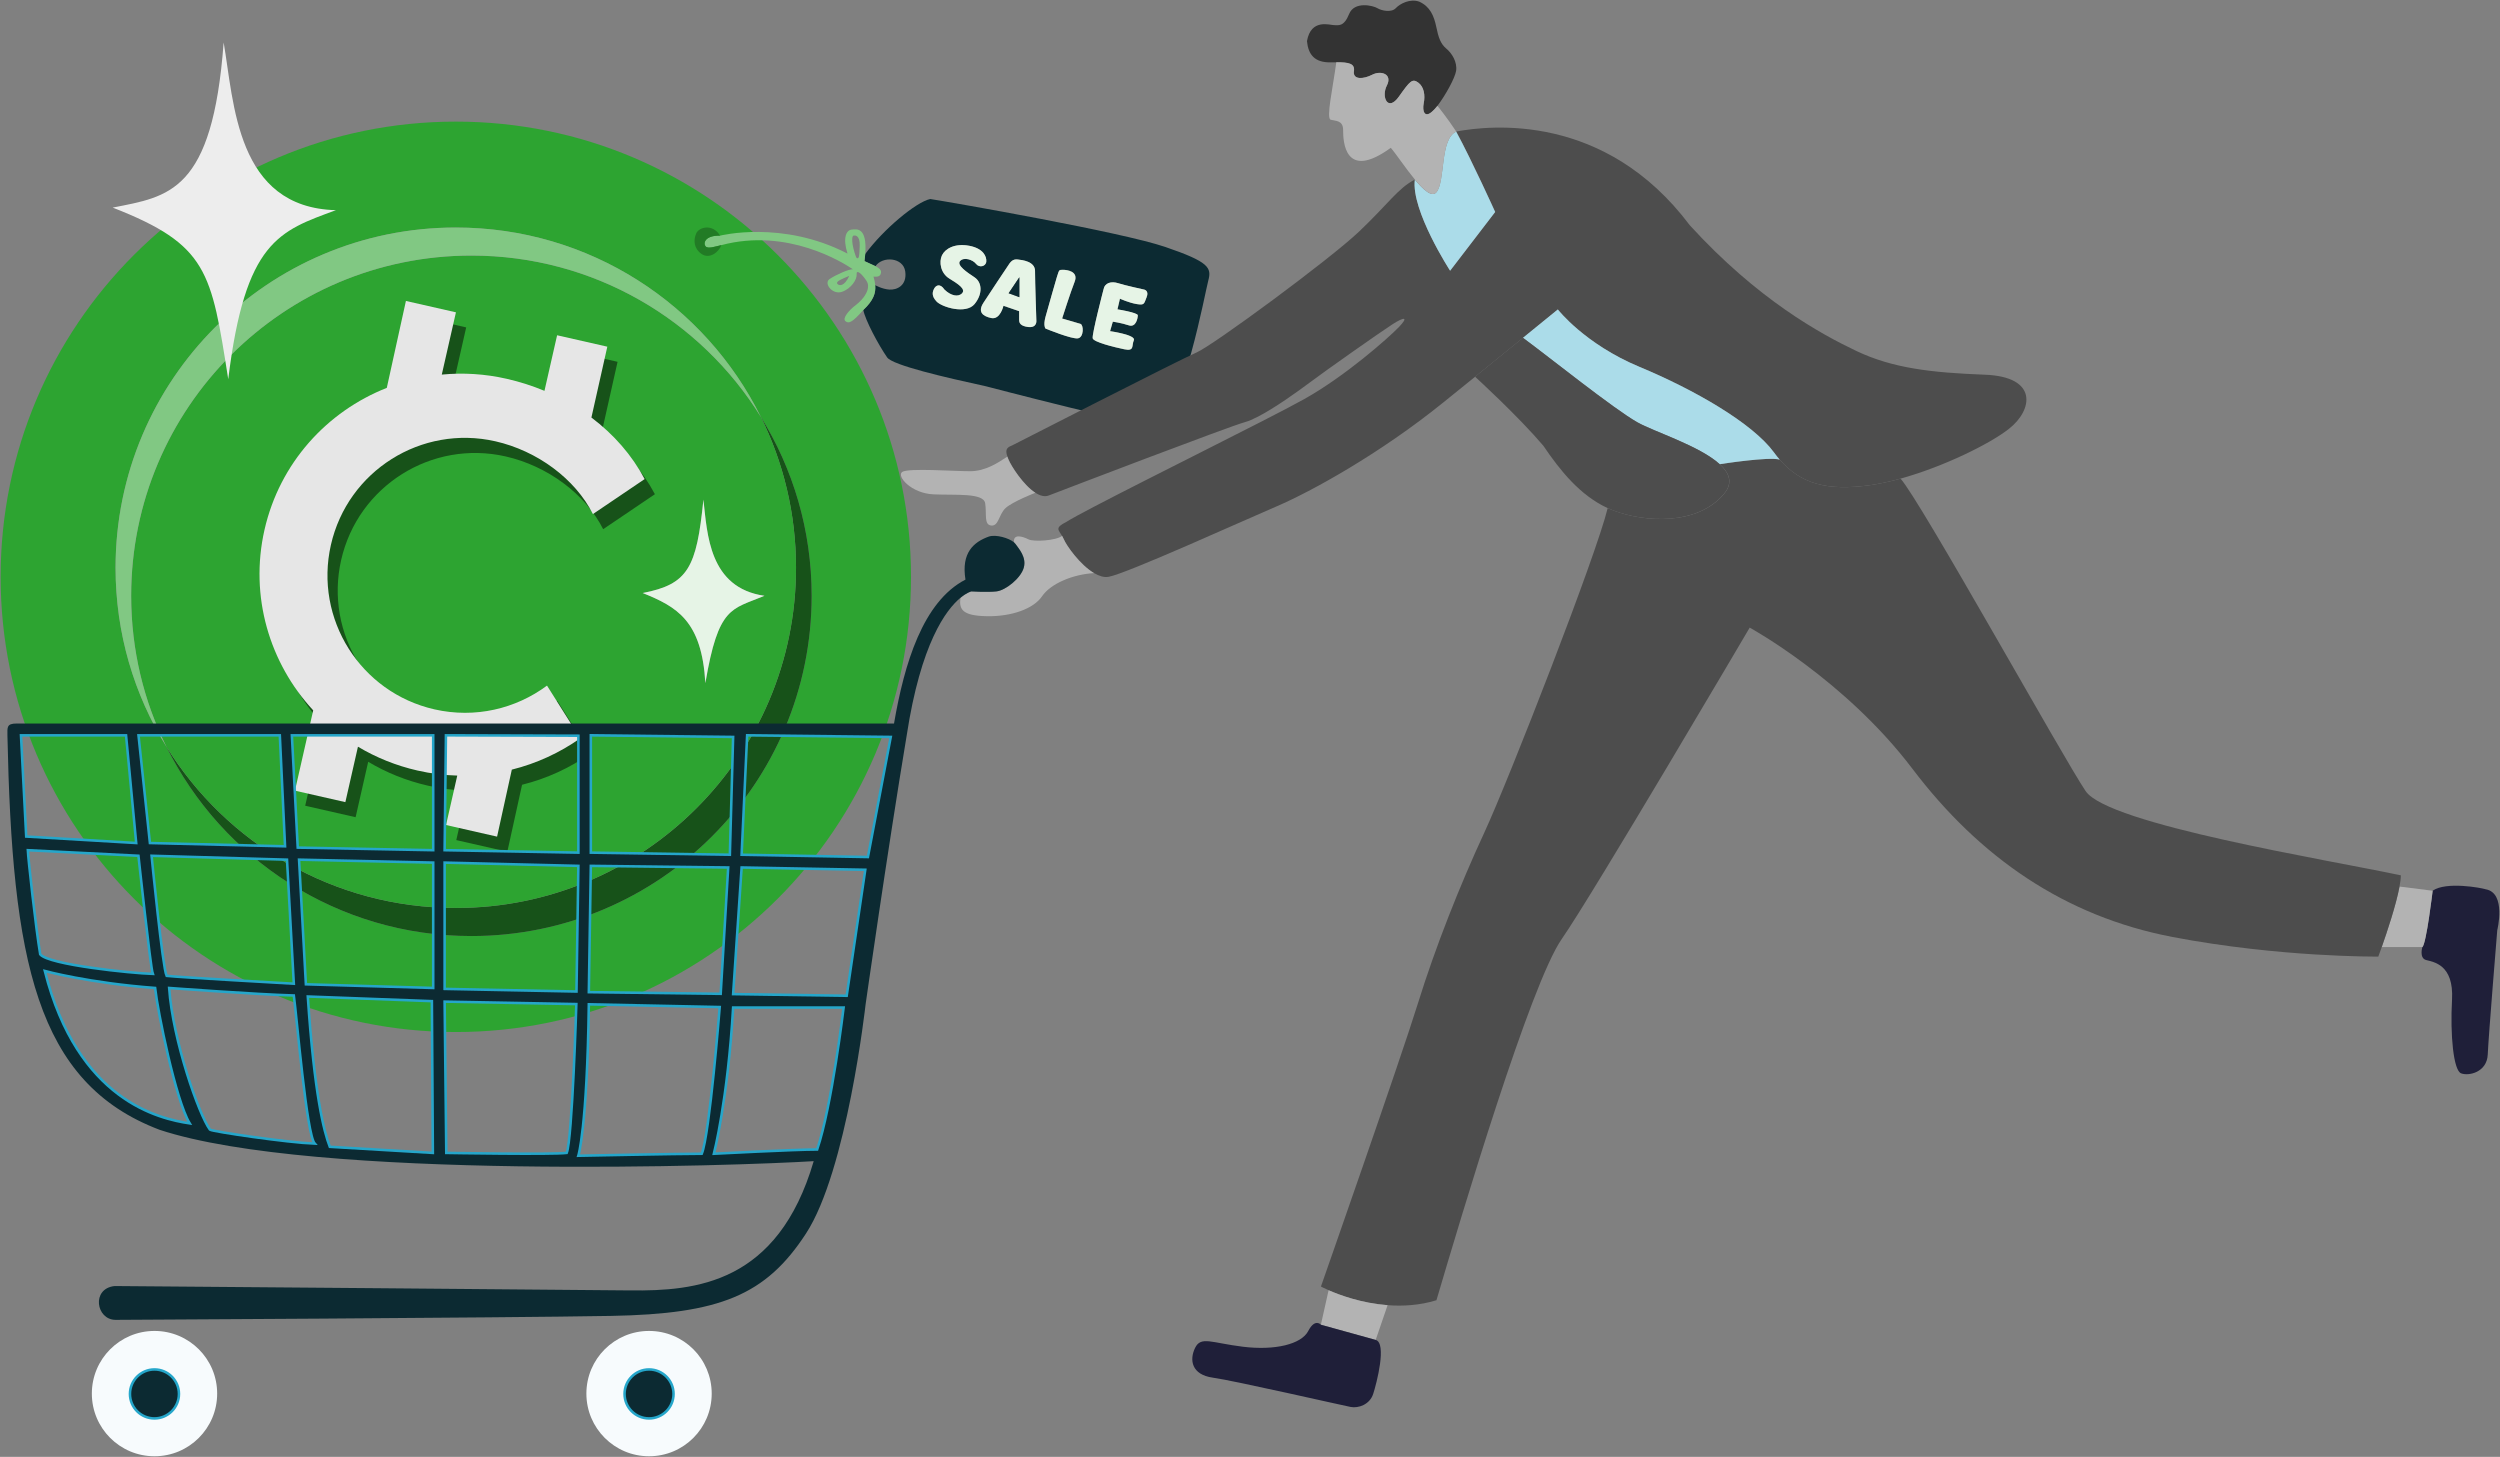 <?xml version="1.0" encoding="utf-8"?>
<!-- Generator: Adobe Illustrator 25.4.1, SVG Export Plug-In . SVG Version: 6.00 Build 0)  -->
<svg version="1.1" xmlns="http://www.w3.org/2000/svg" xmlns:xlink="http://www.w3.org/1999/xlink" x="0px" y="0px"
	 viewBox="0 0 512.29 298.54" style="enable-background:new 0 0 512.29 298.54;" xml:space="preserve">
<rect x="0" y="0" width="512.29" height="298.54" fill="#808080" stroke="none"/>
<style type="text/css">
	.st0{fill:#CFE9F2;}
	.st1{fill:#2EA7C8;}
	.st2{fill:#82CADE;}
	.st3{fill:#237D96;}
	.st4{fill:#ABDCE9;}
	.st5{fill:#808080;}
	.st6{fill:#E6F4E6;}
	.st7{fill:#81C883;}
	.st8{fill:#013A39;}
	.st9{fill:#2DA431;}
	.st10{fill:#1A1A1A;}
	.st11{fill:#0C2A32;}
	.st12{fill:#F7FBFD;}
	.st13{fill:#B3B3B3;}
	.st14{fill:#FFFFFF;}
	.st15{fill:#E6E6E6;}
	.st16{fill:#898989;}
	.st17{fill:#B7B7B7;}
	.st18{fill:none;stroke:#25A6CA;stroke-width:0.155;stroke-miterlimit:10;}
	.st19{fill:#F2F2F2;}
	.st20{fill:#333333;}
	.st21{fill:#25A528;}
	.st22{fill:#57B65A;}
	.st23{fill:#999999;}
	.st24{fill:#175464;}
	.st25{fill:#F0F6FF;}
	.st26{fill:#83E8FF;}
	.st27{fill:#666666;}
	.st28{fill:#176F84;}
	.st29{fill:#323D4C;}
	.st30{fill:#081C3F;}
	.st31{fill:#175219;}
	.st32{fill:#34213D;}
	.st33{fill:#3C3B4B;}
	.st34{fill:#227B25;}
	.st35{fill:#ABDBAD;}
	.st36{fill:#EEF8FB;}
	.st37{fill:#D9FAFF;}
	.st38{fill:#CCCCCC;}
	.st39{fill:#A3A3A3;}
	.st40{fill:#4D4D4D;}
	.st41{fill:#828282;}
	.st42{fill:#FFD3C6;}
	.st43{fill:#34B2E4;}
	.st44{clip-path:url(#SVGID_00000052811872943481063020000002058264514390330284_);fill:#FFFFFF;}
	.st45{clip-path:url(#SVGID_00000052811872943481063020000002058264514390330284_);}
	.st46{fill:#5B5B5B;}
	.st47{fill:#96D8CB;}
	.st48{opacity:0.25;fill:#D4F1EF;}
	.st49{fill:#D4F1EF;}
	.st50{fill:#283142;}
	.st51{fill:#D90710;}
	.st52{fill:#FCFEFD;}
	.st53{fill:#312C40;}
	.st54{fill:#FA364C;}
	.st55{fill:#98CDC5;}
	.st56{fill:#25A6CA;}
	.st57{fill:#F8CBA4;}
	.st58{fill:#253340;}
	.st59{fill:#C4E8E4;}
	.st60{fill:#05060B;}
	.st61{fill:#4D70AA;}
	.st62{fill:#F6394D;}
	.st63{fill:#FDC8A6;}
	.st64{fill:#FDC063;}
	.st65{fill:#070A11;}
	.st66{fill:#FFCBA9;}
	.st67{fill:#FDCD5E;}
	.st68{fill:#FDCCA1;}
	.st69{fill:#282F42;}
	.st70{fill:#212E3E;}
	.st71{fill:#253242;}
	.st72{fill:#FFC9A4;}
	.st73{fill:#06091A;}
	.st74{fill:#F5E5C4;}
	.st75{fill:#F79228;}
	.st76{fill:#FEE25D;}
	.st77{fill:#EA7F1F;}
	.st78{fill:#FCC550;}
	.st79{fill:#FDCBA6;}
	.st80{fill:#263343;}
	.st81{fill:#F7FFFF;}
	.st82{fill:#223148;}
	.st83{fill:#09060F;}
	.st84{fill:#FFFEFA;}
	.st85{fill:#FF2138;}
	.st86{fill:#1D3152;}
	.st87{fill:#FFBE97;}
	.st88{fill:#A5B9EC;}
	.st89{fill:#C14D4E;}
	.st90{clip-path:url(#SVGID_00000174569337687339495700000009479949516398290087_);fill:#FFFFFF;}
	.st91{clip-path:url(#SVGID_00000174569337687339495700000009479949516398290087_);}
	.st92{fill:none;stroke:#25A6CA;stroke-width:0.25;stroke-miterlimit:10;}
	.st93{fill:#EDEDED;}
	.st94{fill:#1F1F39;}
	.st95{fill:none;stroke:#25A6CA;stroke-miterlimit:10;}
	.st96{clip-path:url(#SVGID_00000068675299298151151140000015990000457823487644_);fill:#FFFFFF;}
	.st97{clip-path:url(#SVGID_00000068675299298151151140000015990000457823487644_);}
	.st98{fill:none;stroke:#25A6CA;stroke-width:0.148;stroke-miterlimit:10;}
	.st99{fill:none;stroke:#25A6CA;stroke-width:0.593;stroke-miterlimit:10;}
	.st100{fill:none;stroke:#25A6CA;stroke-width:0.525;stroke-miterlimit:10;}
</style>
<g id="background">
</g>
<g id="Layer_1">
	<g>
		<g>
			<g id="XMLID_00000113343860553163591530000010085864966633479603_">
				<g>
					<path class="st9" d="M93.4,24.92c51.52,0,93.28,41.76,93.28,93.28s-41.76,93.28-93.28,93.28c-51.51,0-93.27-41.76-93.27-93.28
						S41.89,24.92,93.4,24.92z M166.32,122.09c0-13.45-3.81-26.01-10.41-36.65c-11.39-23-35.09-38.81-62.51-38.81
						c-38.5,0-69.72,31.21-69.72,69.72c0,13.45,3.81,26,10.41,36.65c11.39,23,35.1,38.81,62.51,38.81
						C135.1,191.81,166.32,160.6,166.32,122.09z"/>
					<path class="st31" d="M163.12,116.34c0-11.09-2.59-21.59-7.21-30.9c6.61,10.65,10.41,23.21,10.41,36.65
						c0,38.51-31.22,69.72-69.72,69.72c-27.41,0-51.12-15.81-62.51-38.81c12.28,19.85,34.25,33.06,59.31,33.06
						C131.91,186.06,163.12,154.84,163.12,116.34z"/>
					<path class="st9" d="M155.91,85.43c4.62,9.31,7.21,19.81,7.21,30.9c0,38.5-31.21,69.72-69.72,69.72
						c-25.05,0-47.02-13.22-59.31-33.06c-4.62-9.31-7.21-19.8-7.21-30.9c0-38.5,31.21-69.72,69.72-69.72
						C121.65,52.37,143.62,65.59,155.91,85.43z M144.54,139.98c2.67-15.85,5.35-15.05,12.11-17.89
						c-11.37-1.64-11.71-12.67-12.51-19.7c-1.4,13.98-3.14,17.32-12.44,19.13C138.66,124.33,143.81,127.14,144.54,139.98z"/>
					<path class="st6" d="M156.65,122.09c-6.76,2.84-9.43,2.04-12.11,17.89c-0.73-12.84-5.89-15.65-12.84-18.46
						c9.3-1.8,11.04-5.14,12.44-19.13C144.94,109.42,145.28,120.45,156.65,122.09z"/>
					<path class="st7" d="M155.91,85.43c-12.28-19.85-34.25-33.06-59.31-33.06c-38.51,0-69.72,31.22-69.72,69.72
						c0,11.1,2.59,21.59,7.21,30.9c-6.61-10.65-10.41-23.21-10.41-36.65c0-38.51,31.22-69.72,69.72-69.72
						C120.81,46.62,144.52,62.43,155.91,85.43z"/>
				</g>
			</g>
			<path class="st31" d="M106.98,160.81c5.06-1.26,9.82-3.45,14.02-6.42l-6.81-10.8c-6.38,4.74-14.71,6.77-23.06,4.87
				c-15.17-3.45-24.67-18.54-21.22-33.71s18.54-24.67,33.71-21.22c8.53,1.94,16.33,7.66,19.98,14.91l10.6-7.17
				c-2.61-4.92-6.36-9.19-10.91-12.61l3.26-14.52l-10.29-2.34l-2.59,11.39c-2.47-1.03-5.07-1.86-7.75-2.47
				c-4.48-1.02-8.95-1.28-13.29-0.86l2.9-12.77l-10.25-2.33l-3.92,17.81C69.12,87.4,59.42,97.93,56.3,111.65
				c-3.11,13.69,1.06,27.36,9.98,37l-3.74,16.46l10.33,2.35l2.58-11.36c3.69,2.21,7.79,3.88,12.22,4.89
				c2.72,0.62,5.45,0.96,8.13,1.03l-2.3,10.13l10.46,2.38L106.98,160.81z"/>
			<path class="st15" d="M104.88,157.71c5.06-1.26,9.82-3.45,14.02-6.42l-6.81-10.8c-6.38,4.74-14.71,6.77-23.06,4.87
				c-15.17-3.45-24.67-18.54-21.22-33.71c3.45-15.17,18.54-24.67,33.71-21.22c8.53,1.94,16.33,7.66,19.98,14.91l10.6-7.17
				c-2.61-4.92-6.36-9.19-10.91-12.61l3.26-14.52l-10.29-2.34l-2.59,11.39c-2.47-1.03-5.07-1.86-7.75-2.47
				c-4.48-1.02-8.95-1.28-13.29-0.86L93.43,64l-10.25-2.33l-3.92,17.81c-12.24,4.83-21.94,15.36-25.06,29.08
				c-3.11,13.69,1.06,27.36,9.98,37l-3.74,16.46l10.33,2.35l2.58-11.36c3.69,2.21,7.79,3.88,12.22,4.89
				c2.72,0.62,5.45,0.96,8.13,1.03l-2.3,10.13l10.46,2.38L104.88,157.71z"/>
			<path class="st93" d="M23.09,42.54c11.5-2.27,20.46-3.08,22.74-33.84c2.14,12.31,2.54,33.84,23.01,34.37
				c-11.64,4.28-18.59,6.29-22.07,34.64C43.29,55.65,42.62,50.16,23.09,42.54z"/>
			<g id="XMLID_00000054257076779256657210000009325005590366118573_">
				<g>
					<path class="st11" d="M238.77,50.6c9.03,3.08,9.53,4.27,8.83,6.88c-0.71,2.62-5.02,26.59-10.53,29.8
						c-2.01,0.51-35.02-8.12-35.02-8.12c-8.32-1.81-19.16-4.32-20.26-5.92c-1.81-2.61-4.5-7.67-4.89-9.73
						c2.05-1.92,2.59-3.44,2.43-5.08h0.01c0,0,1.4,0.81,2.9,0.91c1.5,0.11,3.66-0.8,3.26-3.71c-0.4-2.91-4.66-3.21-6.1-1.08
						c-0.61-0.31-1.4-0.62-2.26-1.04c0.07-0.52,0.12-1,0.15-1.45c3.75-5.11,10.47-10.68,13.33-11.28
						C195.14,41.49,229.74,47.52,238.77,50.6z M234.96,60.9c0.55-1.35-0.5-1.56-0.5-1.56s-3.91-0.85-5.32-1.3
						c-1.4-0.45-2.76-0.1-3.01,1.3c0,0-2.41,9.23-2.21,10c0.21,0.77,4.32,1.79,6.47,2.24c2.16,0.45,1.46-0.76,1.96-1.85
						c0.5-1.1-4.87-1.86-4.87-1.86l0.56-1.95c0,0,1.75,0.25,3.26,0.75c1.5,0.51,1.86-1.5,1.86-2.05c0-0.56-4.17-1.22-4.17-1.22
						l0.51-2.19c0,0,1.85,0.86,3.46,1.11C234.56,62.57,234.41,62.25,234.96,60.9z M220.92,69.32c1.2-0.25,1.15-2.71,0.5-2.96
						l-3.76-1.1c0,0,1.71-5.37,2.56-7.52c0.86-2.15-1.55-2.46-2.4-2.46c-0.86,0-0.76,0-1.25,1.53c0,0-1.81,6.24-2.31,8.1
						c-0.51,1.85,0,2.41,0,2.41S219.71,69.57,220.92,69.32z M210.68,67.01c1.86,0.21,1.68-1.3,1.68-1.3s-0.28-8.22-0.28-10.18
						c0-1.95-2.56-2.25-3.56-2.36c-1-0.11-1.45,0.41-2.1,1.46c0,0-3.76,5.62-4.92,7.43c-1.15,1.8-0.25,2.71,1.6,3.11
						c1.86,0.4,2.51-2.51,2.51-2.51l3.21,1.1c0,0,0,1.15,0,1.8C208.83,66.22,209.13,66.81,210.68,67.01z M202.1,53.62
						c0.1-1-0.55-2.71-3.51-3.26c-2.96-0.55-4.92,0.61-5.57,1.96c-0.65,1.35-0.3,3.66,1.51,4.77c1.8,1.1,3.41,2.15,2.61,3.01
						c-0.81,0.86-2.31,0.51-3.61-0.75c-0.9-1.36-1.76-0.86-2.11-0.21c-0.35,0.66-0.6,1.5,0.5,2.66c1.1,1.15,6.02,2.66,7.78,0.51
						c1.75-2.16,1.5-4.47,0-5.47c-1.51-1-3.76-2.5-2.96-3.36c0.81-0.86,2.61-0.25,3.26,0.6C200.65,54.93,202,54.63,202.1,53.62z"/>
					<path class="st6" d="M234.46,59.34c0,0,1.05,0.21,0.5,1.56c-0.55,1.35-0.4,1.67-2.01,1.41c-1.6-0.26-3.46-1.11-3.46-1.11
						l-0.51,2.19c0,0,4.17,0.66,4.17,1.22c0,0.55-0.36,2.56-1.86,2.05c-1.5-0.5-3.26-0.75-3.26-0.75l-0.56,1.95
						c0,0,5.37,0.76,4.87,1.86c-0.5,1.1,0.2,2.3-1.96,1.85c-2.15-0.45-6.26-1.47-6.47-2.24c-0.2-0.77,2.21-10,2.21-10
						c0.25-1.4,1.6-1.75,3.01-1.3C230.55,58.49,234.46,59.34,234.46,59.34z"/>
					<path class="st6" d="M221.41,66.37c0.66,0.25,0.71,2.71-0.5,2.96c-1.2,0.25-6.67-2-6.67-2s-0.51-0.56,0-2.41
						c0.5-1.86,2.31-8.1,2.31-8.1c0.5-1.53,0.4-1.53,1.25-1.53c0.85,0,3.26,0.31,2.4,2.46c-0.85,2.16-2.56,7.52-2.56,7.52
						L221.41,66.37z"/>
					<path class="st6" d="M212.37,65.71c0,0,0.18,1.51-1.68,1.3c-1.55-0.2-1.85-0.8-1.85-1.45c0-0.65,0-1.8,0-1.8l-3.21-1.1
						c0,0-0.65,2.91-2.51,2.51c-1.85-0.4-2.76-1.3-1.6-3.11c1.15-1.81,4.92-7.43,4.92-7.43c0.65-1.05,1.1-1.57,2.1-1.46
						c1,0.11,3.56,0.41,3.56,2.36C212.09,57.49,212.37,65.71,212.37,65.71z M208.88,60.9v-4.09l-2.2,3.28L208.88,60.9z"/>
					<polygon class="st11" points="208.88,56.81 208.88,60.9 206.68,60.09 					"/>
					<path class="st6" d="M198.6,50.36c2.96,0.56,3.61,2.26,3.51,3.26c-0.1,1-1.45,1.3-2.1,0.45c-0.66-0.85-2.46-1.45-3.26-0.6
						c-0.8,0.86,1.45,2.36,2.96,3.36c1.5,1,1.75,3.31,0,5.47c-1.76,2.15-6.68,0.65-7.78-0.51c-1.1-1.15-0.85-2-0.5-2.66
						c0.35-0.65,1.2-1.15,2.11,0.21c1.3,1.26,2.81,1.6,3.61,0.75c0.8-0.86-0.81-1.9-2.61-3.01c-1.81-1.1-2.16-3.41-1.51-4.77
						C193.68,50.97,195.63,49.81,198.6,50.36z"/>
					<path class="st7" d="M176.18,55.94c-0.43-0.32-0.69-0.26-0.64,0.28c0.1,1-1.07,2.91-3.01,3.58c-1.94,0.67-3.81-1.74-2.54-2.61
						c1.27-0.87,3.98-2.07,4.78-2.01c-1.97-1.34-13.38-8.56-26.95-4.95c-1.2,0.26-2.81,0.87-3.28,0.2c-0.47-0.67,0-2.21,3.01-2.14
						c0,0,12.78-3.25,26.12,3.68c-1.03-3.24-0.24-4.82,0.84-4.92c0.99-0.09,3.22-0.62,2.79,5.01c-0.03,0.44-0.08,0.93-0.15,1.45
						c0.86,0.42,1.65,0.73,2.26,1.04c0.74,0.38,1.19,0.76,1.12,1.33c-0.13,1.03-1.17,0.8-1.54,0.8c0.19,0.61,0.31,1.18,0.36,1.75
						c0.16,1.64-0.38,3.16-2.43,5.08c-2.3,2.61-3.01,2.87-3.68,2.3c-0.67-0.56,0.67-2.2,2.14-3.31c0.38-0.29,0.78-0.65,1.15-1.05
						c1.05-1.15,1.82-2.67,1.03-3.9C177.04,56.77,176.55,56.21,176.18,55.94z M176.17,50.36c0.07-2.2-0.97-2.17-1.3-2.07
						c-0.33,0.1-0.46,1.63,0.57,4.45C176.01,53.34,176.11,52.57,176.17,50.36z M171.56,58.12c0.3,0.47,1.43,0.7,2.47-1.59
						C172.6,57.12,171.26,57.65,171.56,58.12z"/>
					<path class="st34" d="M147.55,48.29c-3.01-0.07-3.48,1.47-3.01,2.14c0.47,0.67,2.07,0.06,3.28-0.2
						c-0.53,1.47-2.47,2.94-4.08,1.8c-1.6-1.13-1.67-2.87-1.07-4.21C143.27,46.48,146.08,45.81,147.55,48.29z"/>
				</g>
			</g>
		</g>
		<g id="XMLID_00000158000969507801111780000001737941726093868684_">
			<g>
				<path class="st94" d="M509.37,182.23c4.27,0.76,2.36,8.37,2.36,8.37s-1.8,21.82-1.95,25.48c-0.16,3.66-3.91,4.47-5.47,3.86
					c-1.55-0.6-2.25-7.82-1.85-15.09c0.4-7.28-3.86-7.72-5.32-8.13c-1.45-0.4-0.76-2.66-0.76-2.66c0.81-0.6,2.11-11.54,2.11-11.54
					C501.25,180.58,508.5,181.94,509.37,182.23z"/>
				<path class="st13" d="M491.7,181.67l6.79,0.86c0,0-1.3,10.94-2.11,11.54c-1.6,0-8.32,0-8.32,0
					C489.1,191.1,491.01,185.42,491.7,181.67z"/>
				<path class="st40" d="M491.97,179.37c0,0.61-0.1,1.4-0.27,2.3c-0.69,3.75-2.6,9.43-3.64,12.39c-0.43,1.2-0.71,1.96-0.71,1.96
					s-20.06,0.2-42.13-4.01c-22.07-4.22-39.52-16.25-53.36-34.51c-13.85-18.26-33.32-28.89-33.32-28.89s-32.09,54.58-38.51,63.8
					c-6.42,9.23-20.47,56.38-25.68,74.03c-3.44,1.05-6.88,1.25-10.03,1.01c-5.32-0.41-9.8-2.07-12.06-3.06
					c-1.01-0.45-1.58-0.76-1.58-0.76s16.25-46.35,19.86-57.98c3.61-11.64,8.63-24.28,13.65-35.11
					c5.02-10.84,23.02-57.03,25.25-66.43c0.38,0.17,0.77,0.34,1.17,0.49c6.28,2.41,17.25,3.21,22.74-3.48
					c1.79-2.18,1.05-4.18-0.93-6c0.36-0.06,10.03-1.57,12.28-0.94c4.23,4.88,9.59,6.54,18.74,5.2c1.92-0.29,3.95-0.73,6.01-1.3
					c4,4.38,33.31,57.21,37.93,64.03C431.98,168.94,476.92,176.16,491.97,179.37z"/>
				<path class="st40" d="M206.43,93.55c-0.42-1.25-0.27-1.82,0.94-2.26c0,0,34.51-17.65,37.82-19.06
					c3.31-1.4,27.28-19.05,33.31-24.78c6.01-5.71,8.02-8.93,11.43-10.65c-0.81,6.31,7.23,18.67,7.23,18.67l9.23-12.04
					c0,0-4.71-10.43-7.98-16.48c6.91-1.28,30.46-3.95,47.84,19.19c13.91,15.25,26.89,22.34,34.24,25.82
					c7.36,3.48,15.25,4.41,26.22,4.82c10.97,0.4,9.9,7.22,4.95,11.1c-4,3.14-13.44,7.76-22.21,10.2c-2.07,0.57-4.1,1.02-6.01,1.3
					c-9.15,1.34-14.52-0.32-18.74-5.2c-0.41-0.46-0.8-0.96-1.18-1.49c-4.42-6.01-16.32-12.84-27.56-17.52
					c-11.24-4.68-16.72-11.76-16.72-11.76s-2.73,2.23-7.14,5.81c-2.71,2.21-6.06,4.93-9.81,7.97c-2.07,1.67-4.25,3.44-6.52,5.27
					c-13.04,10.54-27.08,18.26-34.1,21.27c-7.03,3.01-30.9,13.85-34.51,14.47c-0.93,0.16-1.95-0.16-2.95-0.76h-0.01
					c-2.88-1.7-5.67-5.64-6.24-6.99c-0.1-0.24-0.21-0.45-0.32-0.63c-0.75-1.27-1.56-1.65,0.88-2.88
					c3.82-2.42,26.07-13.44,39.75-20.44c3.92-2,7.13-3.68,9.01-4.73c8.43-4.72,17.25-12.54,19.36-14.73
					c2.11-2.19,1.1-2.12-1.25-0.62s-13.9,9.63-17.1,12.04c-2.51,1.88-7.1,5.17-10.57,6.95c-0.97,0.5-1.85,0.88-2.57,1.08
					c-3.31,0.9-37.12,13.84-40.23,15.04c-0.85,0.33-1.8,0.06-2.74-0.55c-2.5-1.6-4.97-5.53-5.47-6.77
					C206.58,93.97,206.5,93.75,206.43,93.55z"/>
				<path class="st4" d="M363.5,92.69c0.38,0.53,0.78,1.03,1.18,1.49c-2.25-0.63-11.93,0.88-12.28,0.94c-0.01,0-0.01,0-0.01,0
					c-4.1-3.76-13.52-6.68-16.85-8.58c-4.95-2.81-17.92-13.24-23.46-17.32c4.41-3.58,7.14-5.81,7.14-5.81s5.49,7.08,16.72,11.76
					C347.18,79.85,359.08,86.68,363.5,92.69z"/>
				<path class="st40" d="M352.4,95.12c1.98,1.82,2.72,3.82,0.93,6c-5.49,6.68-16.45,5.89-22.74,3.48c-0.4-0.15-0.79-0.32-1.17-0.49
					c-5.67-2.61-9.76-7.74-13.15-12.75c-5.22-6.16-14.01-14.17-14.01-14.17c3.75-3.04,7.1-5.76,9.81-7.97
					c5.54,4.08,18.51,14.52,23.46,17.32C338.88,88.44,348.29,91.36,352.4,95.12C352.39,95.12,352.39,95.12,352.4,95.12z"/>
				<path class="st4" d="M306.38,43.44l-9.23,12.04c0,0-8.03-12.36-7.23-18.67c1.78,2.14,3.51,3.68,4.42,2.59
					c1.87-2.27,0.68-10.9,4.05-12.43C301.67,33.01,306.38,43.44,306.38,43.44z"/>
				<path class="st20" d="M294.55,21.69c-0.33,0.43-0.65,0.78-0.93,1.05c-1.67,1.61-2.21,0.07-1.87-1.57
					c0.33-1.64,0.06-3.37-1.13-4.24c-1.2-0.87-1.67-0.33-3.95,2.87c-2.27,3.21-3.68,0.07-2.47-2.27c1.2-2.34-1.2-3.14-3.01-2.2
					c-1.8,0.93-4.01,1.07-3.74-0.74c0.23-1.58-1.08-1.82-3.61-1.82c-0.36,0-0.73,0.01-1.14,0.01c-3.28,0.06-4.61-1.54-4.88-4.35
					c0.81-4.68,4.68-3.28,5.55-3.28c0.87,0,2.01,0.4,3.08-2.27c1.07-2.68,4.95-1.74,5.81-1.2c0.87,0.53,2.88,0.93,3.75,0
					c0.87-0.93,2.94-2.01,4.82-1.34c2.2,1,3.01,2.88,3.48,5.15c0.46,2.27,0.93,3.54,2.07,4.48c1.13,0.93,2.27,2.74,2,4.55
					C298.14,16.02,296.16,19.6,294.55,21.69z"/>
				<path class="st13" d="M294.55,21.69c0.12,0.14,1.94,2.36,3.86,5.27c-3.37,1.53-2.18,10.16-4.05,12.43
					c-0.9,1.1-2.64-0.44-4.42-2.59c-1.91-2.3-3.87-5.29-4.95-6.51c-9.56,6.95-9.76-1.54-9.76-3.61s-1.54-1.87-2.54-2.14
					c-1-0.27,0.47-6.69,1.14-11.79c2.54-0.01,3.84,0.24,3.61,1.82c-0.27,1.81,1.94,1.67,3.74,0.74c1.81-0.94,4.21-0.14,3.01,2.2
					c-1.2,2.34,0.2,5.49,2.47,2.27c2.27-3.21,2.74-3.74,3.95-2.87c1.2,0.87,1.47,2.6,1.13,4.24c-0.33,1.65,0.2,3.19,1.87,1.57
					C293.9,22.47,294.21,22.11,294.55,21.69z"/>
				<path class="st13" d="M284.32,267.45l-0.01,0.09l-2.41,7.03l-11.23-3.11l1.58-7.07C274.52,265.38,279,267.05,284.32,267.45z"/>
				<path class="st94" d="M281.9,274.57c2.32,0.64,0.21,8.83-0.5,11.03c-0.7,2.21-3.01,3.01-4.62,2.71
					c-1.6-0.3-23.97-5.42-28.28-6.01c-4.31-0.61-4.82-3.61-3.61-6.09c1.2-2.47,3.31-1.04,9.83-0.24c6.52,0.8,11.94-0.51,13.35-3.21
					c1.4-2.71,2.61-1.3,2.61-1.3L281.9,274.57z"/>
				<path class="st13" d="M224.18,117.44c-4.3,0.24-8.88,2.14-10.65,4.75s-6.36,4.18-11.34,4.08c-4.98-0.1-5.71-1.38-5.37-3.77
					c1.35-1.12,2.23-1.31,2.23-1.31s3.21,0.2,5.12,0c1.9-0.21,5.02-2.71,5.62-4.85c0.61-2.14-1-3.88-1.7-4.88
					c-0.07-0.11-0.17-0.21-0.29-0.31v-0.01c-0.26-1.87,1.83-1.19,2.94-0.62c1.1,0.56,5.69,0.26,6.9-0.71
					c0.11,0.19,0.22,0.4,0.32,0.63C218.51,111.8,221.3,115.75,224.18,117.44z"/>
				<path class="st13" d="M212.15,100.98c0,0-4.67,1.82-6.09,3.13c-1.4,1.3-1.4,3.74-2.94,3.58c-1.54-0.17-0.9-2.34-1.24-4.55
					c-0.33-2.2-6.05-1.63-10.6-1.84c-4.55-0.2-7.59-3.71-6.42-4.58c1.18-0.87,11-0.13,14.04-0.16c3.04-0.04,5.52-1.67,7.52-2.99
					c0.07,0.2,0.15,0.42,0.25,0.66C207.18,95.45,209.65,99.38,212.15,100.98z"/>
				<path class="st11" d="M208.08,111.46c0.71,1,2.31,2.74,1.7,4.88c-0.6,2.14-3.71,4.65-5.62,4.85c-1.9,0.2-5.12,0-5.12,0
					s-0.88,0.19-2.23,1.31c-2.95,2.44-8.12,9.29-11.01,28.18c-4.01,24.08-8.43,55.17-8.43,55.17s-3.81,34.11-12.23,46.95
					c-8.23,12.64-17.66,16.45-39.93,16.85c-22.28,0.4-101.52,0.81-101.52,0.81c-4.01,0-5.02-6.42-0.2-6.93
					c4.71,0,105.66,0.9,105.66,0.9c13.37,0.14,30.23-1.34,37.59-26.49c-14.85,0.94-102.45,4.01-134.02-6.42
					c-25.42-9.63-30.23-34.77-31.2-80.86c0-1.6-0.2-2.4,1.91-2.4s179.77,0,179.77,0c2.1-12.24,5.91-24.98,14.64-29.49
					c-0.9-5.52,1.7-7.72,4.82-8.83c1.44-0.46,4.08,0.31,5.12,1.19v0.01C207.9,111.25,208,111.35,208.08,111.46z M177.85,175.62
					l4.68-24.61l-29.43-0.33l-1.13,24.48L177.85,175.62z M173.5,204.05l3.81-25.82l-25.35-0.47l-1.74,25.95L173.5,204.05z
					 M172.87,206.46h-22.64c-1.08,18.88-3.95,29.96-3.95,29.96s16.55-0.87,21.16-0.87C170.46,226.68,172.87,206.46,172.87,206.46z
					 M149.56,175.15l0.67-24.14l-29.16-0.33v24.04L149.56,175.15z M147.68,203.65l1.54-25.89l-28.15-0.33l-0.41,25.88L147.68,203.65
					z M147.49,206.36l-26.82-0.56c-0.35,25.44-2.14,31.02-2.14,31.02s20.47-0.41,25.29-0.41
					C145.41,232.53,147.49,206.36,147.49,206.36z M118.52,174.72v-23.96l-27.14-0.08l-0.27,23.54L118.52,174.72z M118.13,203.18
					l0.39-25.75l-27.41-0.67v25.88L118.13,203.18z M118.09,205.75l-26.99-0.5l0.33,31c0,0,21.73,0.37,24.68,0
					C117.26,233.4,118.09,205.75,118.09,205.75z M88.77,202.45v-25.68l-27.49-0.61l1.4,25.55L88.77,202.45z M88.77,174.22v-23.54
					H59.81l1.2,23.01L88.77,174.22z M88.7,236.25l-0.2-31.1l-25.43-0.95c1.35,20.12,3.31,27.69,4.52,30.8L88.7,236.25z
					 M64.49,234.34c-1.67-1.8-3.68-25.88-4.28-30.36c-7.76-0.21-25.55-1.54-25.55-1.54c0.73,10.77,6.15,26.08,8.36,29.02
					C43.56,231.87,59.01,234.14,64.49,234.34z M60.21,201.58l-1.4-25.42l-27.75-0.8c0,0,2.27,23.07,3.08,24.61
					C36.4,200.24,60.21,201.58,60.21,201.58z M58.41,173.42l-1.07-22.74H28.38l2.34,22.08L58.41,173.42z M38.87,230.2
					c-2.87-4.75-6.56-22.94-7.09-27.75c-13.57-1-22.6-3.48-22.6-3.48C15.93,225.58,32.65,229.26,38.87,230.2z M31.32,199.57
					c-0.47-1.2-2.94-24.21-2.94-24.21L5.7,174.22c0.06,1.67,1.6,15.78,2.54,21.33C9.99,197.69,26.84,199.43,31.32,199.57z
					 M27.91,172.75l-2.07-22.08H4.3l1.07,20.74L27.91,172.75z"/>
				<path class="st12" d="M133,272.73c7.1,0,12.84,5.74,12.84,12.84c0,7.09-5.74,12.84-12.84,12.84c-7.09,0-12.84-5.75-12.84-12.84
					C120.16,278.48,125.91,272.73,133,272.73z M138.02,285.64c0-2.77-2.25-5.02-5.02-5.02c-2.76,0-5.02,2.24-5.02,5.02
					c0,2.77,2.25,5.02,5.02,5.02C135.77,290.65,138.02,288.41,138.02,285.64z"/>
				<path class="st11" d="M133,280.62c2.77,0,5.02,2.24,5.02,5.02c0,2.77-2.25,5.02-5.02,5.02c-2.76,0-5.02-2.24-5.02-5.02
					C127.98,282.87,130.23,280.62,133,280.62z"/>
				<path class="st12" d="M31.66,272.73c7.09,0,12.84,5.74,12.84,12.84c0,7.09-5.75,12.84-12.84,12.84
					c-7.1,0-12.84-5.75-12.84-12.84C18.82,278.48,24.56,272.73,31.66,272.73z M36.67,285.64c0-2.77-2.25-5.02-5.02-5.02
					c-2.77,0-5.02,2.24-5.02,5.02c0,2.77,2.25,5.02,5.02,5.02C34.42,290.65,36.67,288.41,36.67,285.64z"/>
				<path class="st11" d="M31.66,280.62c2.76,0,5.02,2.24,5.02,5.02c0,2.77-2.25,5.02-5.02,5.02c-2.77,0-5.02-2.24-5.02-5.02
					C26.63,282.87,28.88,280.62,31.66,280.62z"/>
			</g>
			<g>
				<polygon class="st100" points="5.37,171.42 4.3,150.68 25.83,150.68 27.91,172.75 				"/>
				<polygon class="st100" points="28.38,150.68 57.34,150.68 58.41,173.42 30.72,172.75 				"/>
				<polygon class="st100" points="59.81,150.68 88.77,150.68 88.77,174.22 61.01,173.69 				"/>
				<polygon class="st100" points="91.11,174.22 91.38,150.68 118.52,150.76 118.52,174.72 				"/>
				<polygon class="st100" points="121.07,174.72 121.07,150.68 150.23,151.01 149.56,175.15 				"/>
				<polygon class="st100" points="153.1,150.68 182.53,151.01 177.85,175.62 151.97,175.15 				"/>
				<polygon class="st100" points="150.23,203.71 151.97,177.76 177.31,178.23 173.5,204.05 				"/>
				<polygon class="st100" points="121.07,177.43 149.22,177.76 147.68,203.65 120.66,203.31 				"/>
				<polygon class="st100" points="91.11,176.76 118.52,177.43 118.13,203.18 91.11,202.64 				"/>
				<polygon class="st100" points="61.28,176.16 88.77,176.76 88.77,202.45 62.68,201.7 				"/>
				<path class="st100" d="M60.21,201.58l-1.4-25.42l-27.75-0.8c0,0,2.27,23.07,3.08,24.61C36.4,200.24,60.21,201.58,60.21,201.58z"
					/>
				<path class="st100" d="M5.7,174.22l22.67,1.14c0,0,2.47,23,2.94,24.21c-4.48-0.14-21.33-1.87-23.07-4.01
					C7.31,190,5.77,175.89,5.7,174.22z"/>
				<path class="st100" d="M9.18,198.97c0,0,9.03,2.47,22.6,3.48c0.53,4.81,4.22,23,7.09,27.75
					C32.65,229.26,15.93,225.58,9.18,198.97z"/>
				<path class="st100" d="M34.66,202.45c0,0,17.79,1.33,25.55,1.54c0.61,4.47,2.61,28.55,4.28,30.36
					c-5.49-0.2-20.94-2.47-21.47-2.87C40.81,228.53,35.4,213.21,34.66,202.45z"/>
				<path class="st100" d="M63.07,204.2l25.43,0.95l0.2,31.1L67.58,235C66.38,231.89,64.42,224.31,63.07,204.2z"/>
				<path class="st100" d="M91.11,205.25l26.99,0.5c0,0-0.83,27.65-1.97,30.5c-2.94,0.37-24.68,0-24.68,0L91.11,205.25z"/>
				<path class="st100" d="M120.66,205.8l26.82,0.56c0,0-2.07,26.17-3.68,30.06c-4.82,0-25.29,0.41-25.29,0.41
					S120.31,231.24,120.66,205.8z"/>
				<path class="st100" d="M150.23,206.46h22.64c0,0-2.41,20.22-5.42,29.09c-4.61,0-21.16,0.87-21.16,0.87
					S149.15,225.33,150.23,206.46z"/>
				<path class="st100" d="M36.67,285.64c0,2.77-2.25,5.02-5.02,5.02c-2.77,0-5.02-2.24-5.02-5.02c0-2.77,2.25-5.02,5.02-5.02
					C34.42,280.62,36.67,282.87,36.67,285.64z"/>
				<path class="st100" d="M138.02,285.64c0,2.77-2.25,5.02-5.02,5.02c-2.76,0-5.02-2.24-5.02-5.02c0-2.77,2.25-5.02,5.02-5.02
					C135.77,280.62,138.02,282.87,138.02,285.64z"/>
			</g>
		</g>
	</g>
</g>
<g id="Layer_2">
</g>
</svg>
